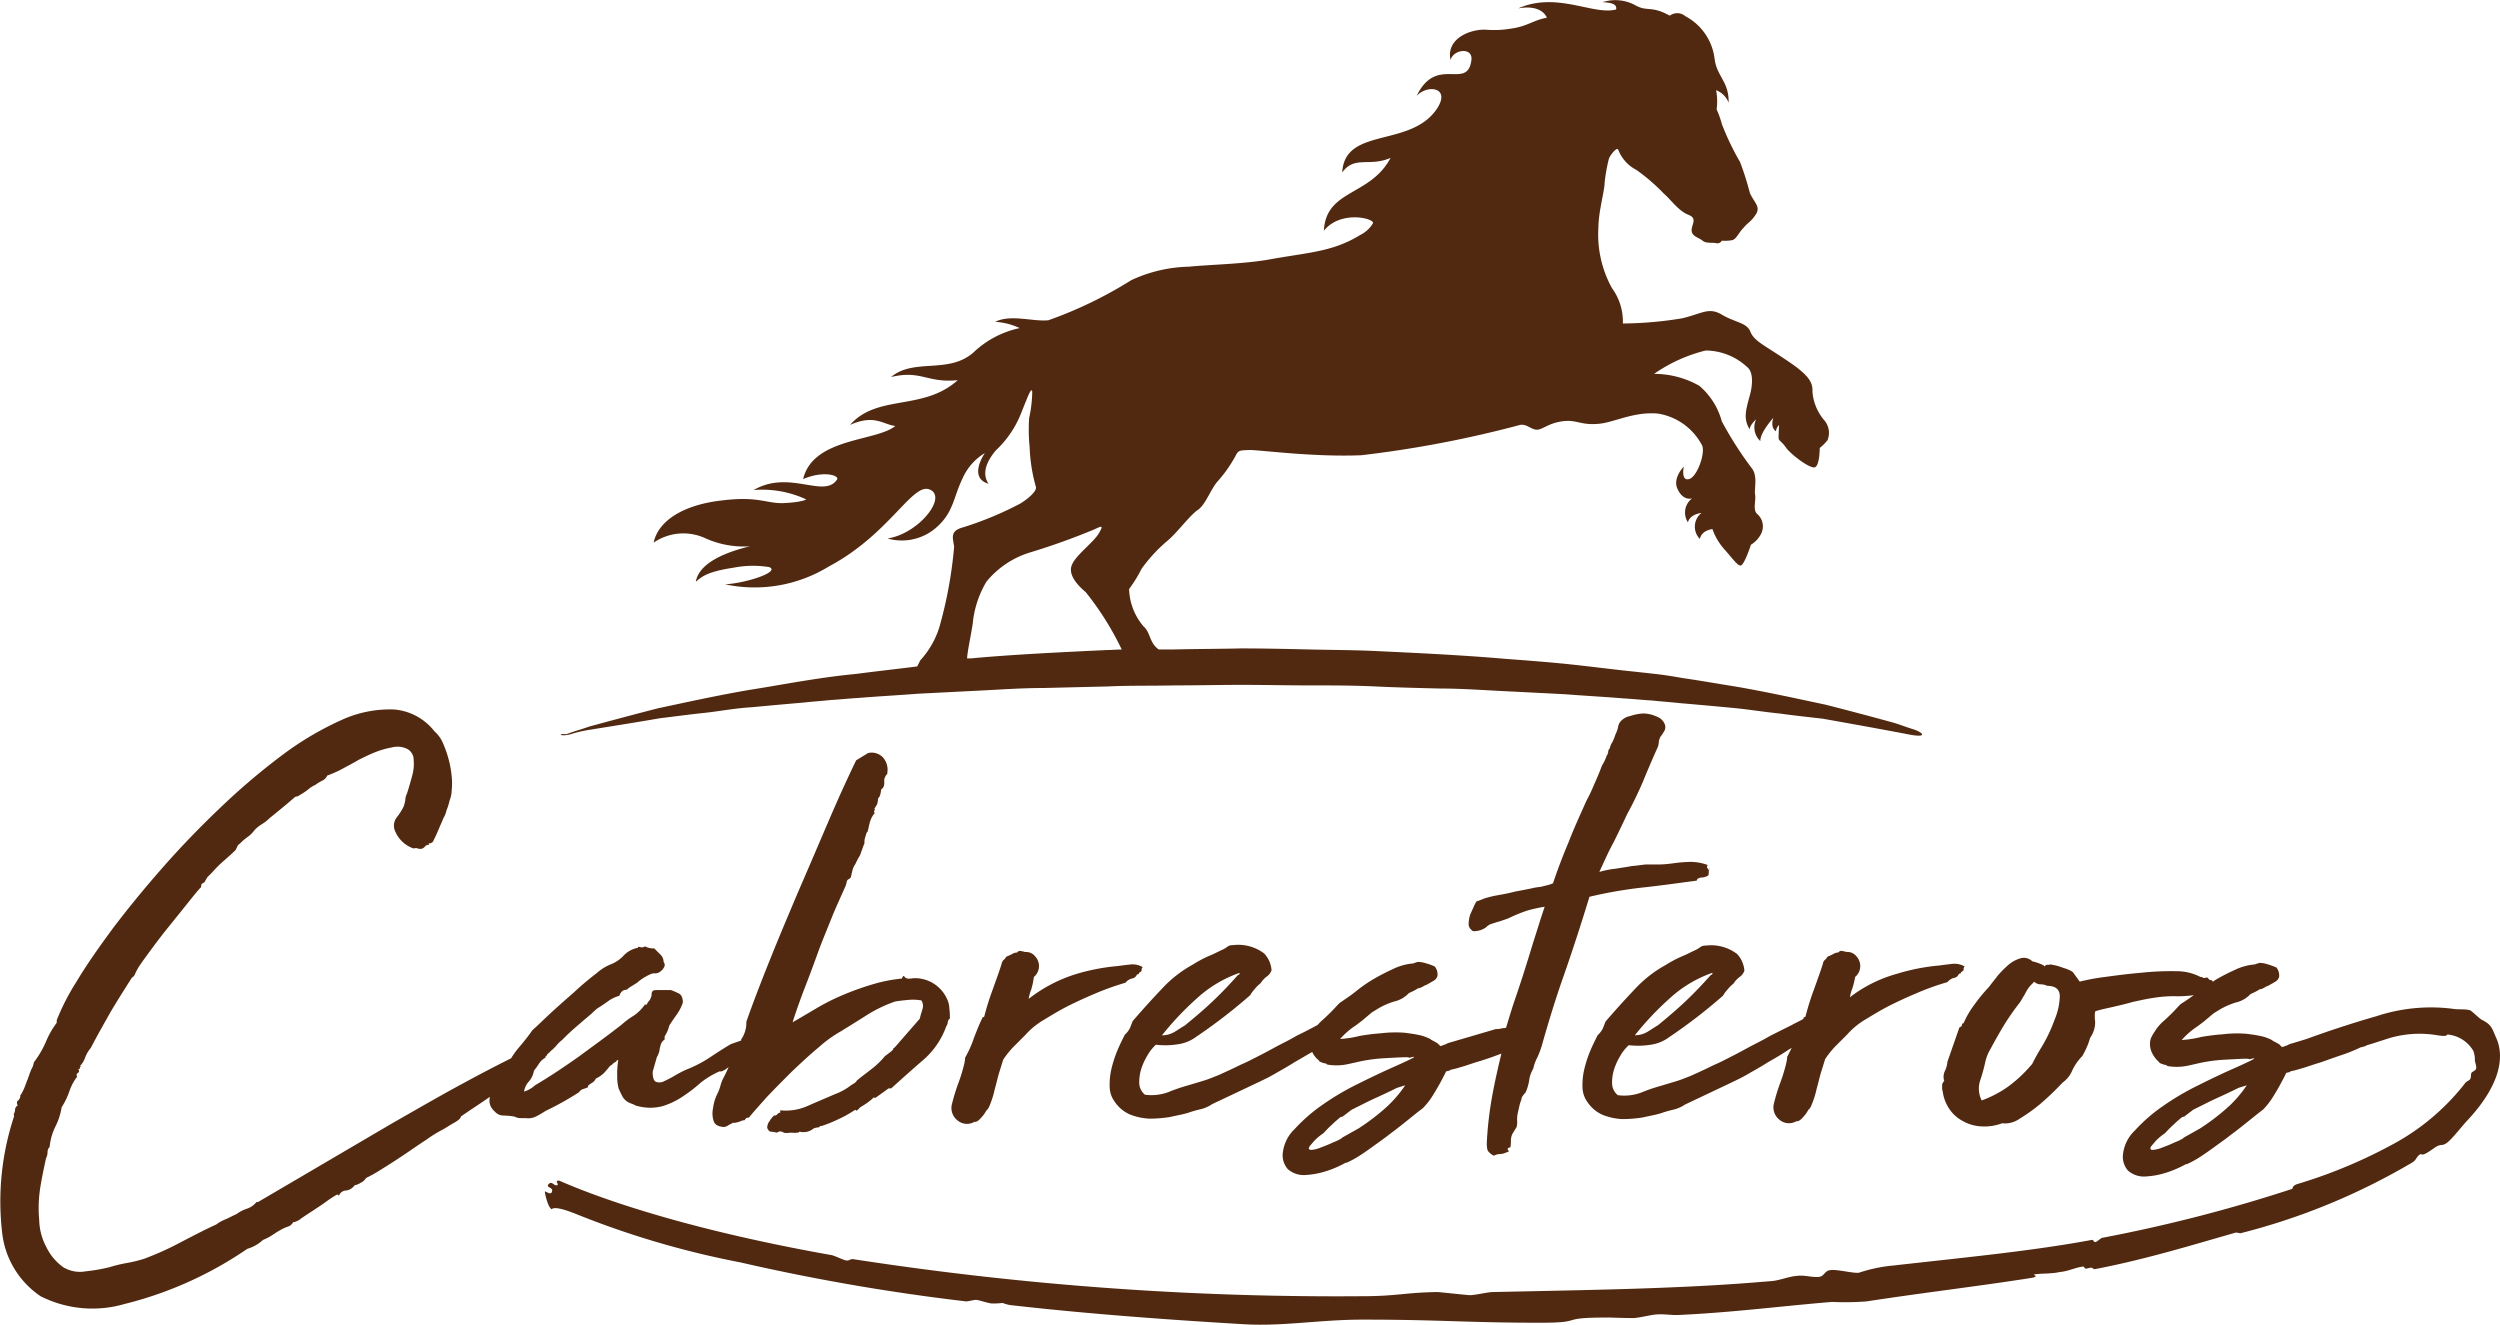 <svg xmlns="http://www.w3.org/2000/svg" width="149.865" height="79.414" viewBox="0 0 149.865 79.414"><defs><style> .cls-1{fill:#512910} </style></defs><g id="Grupo_1" transform="translate(-166.044 -157.922)"><path id="Trazado_1" d="M200.765 260.278a.386.386 0 0 1 .25-.187 2.306 2.306 0 0 0 .25-.094c.031 0 .031-.032.031-.063s0-.063.032-.063a1.3 1.3 0 0 1 .218-.156.579.579 0 0 0 .218-.25 1.761 1.761 0 0 0 .468-.312 5.468 5.468 0 0 0 .374-.437c.094-.063.156-.094.187-.156.063-.031.094-.062.156-.094.031 0 .031-.031.062-.062 0-.031.032-.063.094-.031a4.906 4.906 0 0 0-.062.936 2.807 2.807 0 0 0 .094.781c.093.187.156.343.249.5a.925.925 0 0 0 .5.374 1.568 1.568 0 0 1 .218.094.447.447 0 0 0 .187.063 2.906 2.906 0 0 0 1.468 0 4.554 4.554 0 0 0 1.186-.562 8.685 8.685 0 0 0 1.062-.812 4.994 4.994 0 0 1 1.186-.718c.062.031.156 0 .312-.094.062-.031.125-.094.218-.156-.094.218-.187.406-.281.593a2.234 2.234 0 0 0-.187.437 2.9 2.9 0 0 1-.218.593 2.624 2.624 0 0 0-.249.843 1.485 1.485 0 0 0 .031.749c.063.219.249.344.593.375a.5.5 0 0 0 .281-.094c.093-.062.187-.094.281-.156h.125a1.7 1.7 0 0 0 .343-.094.584.584 0 0 1 .249-.063c.032-.094.094-.156.25-.156.218-.281.562-.656 1.03-1.186.468-.5 1-1.03 1.53-1.561.562-.531 1.093-1.03 1.623-1.467a7.575 7.575 0 0 1 1.343-.968q.609-.374 1.5-.936a8.061 8.061 0 0 1 1.748-.843c.187-.032.437-.063.781-.094a2.977 2.977 0 0 1 .78.031.6.6 0 0 1 .063.531c-.063.218-.125.406-.156.562l-1.468 1.685c-.063.063-.094.094-.125.094v.063l-.125.125-.374.281a4.852 4.852 0 0 1-.812.781c-.312.25-.624.468-.874.687a.369.369 0 0 1-.156.156.671.671 0 0 1-.156.094 3.554 3.554 0 0 1-1 .562c-.5.218-1.03.437-1.592.686a3.213 3.213 0 0 1-1.685.281v.156c-.063-.032-.094 0-.156.062a.242.242 0 0 1-.218.094 1.531 1.531 0 0 0-.25.312.683.683 0 0 0-.156.437c.062.125.125.218.218.218a2.269 2.269 0 0 1 .375.063.28.28 0 0 1 .343-.032.452.452 0 0 0 .343.032v.031c.032-.031.063-.031.156-.031h.187v.031a.283.283 0 0 1 .156-.031.172.172 0 0 0 .156-.063.954.954 0 0 0 .843-.187.741.741 0 0 1 .25-.063.193.193 0 0 0 .156-.094h.094a8.283 8.283 0 0 0 1.062-.437 6.65 6.65 0 0 0 .936-.531c.063.063.094.063.156 0l.156-.156c.156-.094.312-.187.437-.281a3.273 3.273 0 0 0 .374-.313c0 .032.032.032.094.032l.781-.562h.156c.625-.562 1.249-1.124 1.9-1.686a4.768 4.768 0 0 0 1.4-2.029.5.5 0 0 0 .094-.249.271.271 0 0 1 .125-.218 3.994 3.994 0 0 0-.031-.624 1.4 1.4 0 0 0-.156-.593 2.106 2.106 0 0 0-1.592-1.186 1.7 1.7 0 0 0-.562 0c-.218.031-.343-.031-.406-.156-.062 0-.094.063-.125.156a9.06 9.06 0 0 0-1.748.343 16.688 16.688 0 0 0-1.749.624 13.12 13.12 0 0 0-1.623.812c-.531.312-1 .593-1.436.843q.234-.749.655-1.873.422-1.077.843-2.248c.281-.781.593-1.5.874-2.217.281-.687.562-1.28.781-1.78a1.318 1.318 0 0 0 .094-.312.219.219 0 0 1 .125-.156.247.247 0 0 0 .125-.125l.094-.406a1.073 1.073 0 0 1 .156-.343l.187-.375a1.174 1.174 0 0 0 .187-.406c.062-.125.094-.281.156-.406a.278.278 0 0 0 .032-.156.885.885 0 0 1 .031-.25c.031-.062.031-.125.063-.187a.268.268 0 0 1 .094-.187c.062-.219.093-.437.156-.625a1.314 1.314 0 0 1 .281-.5c-.063-.031-.063-.062-.031-.125s.031-.094 0-.125c.062-.094.094-.156.156-.25a1.165 1.165 0 0 0 .063-.374c.094-.063.156-.218.187-.531a.413.413 0 0 0 .156-.187.693.693 0 0 0 .031-.25v-.125c0-.063 0-.094.032-.125 0-.032.031-.063.031-.094a.425.425 0 0 1 .094-.125c.031-.032.031-.063.031-.125a1.1 1.1 0 0 0-.281-.905.936.936 0 0 0-.874-.249l-.718.437c-.468.968-1 2.123-1.592 3.5s-1.186 2.778-1.811 4.215c-.624 1.467-1.217 2.872-1.78 4.277s-1.03 2.622-1.4 3.684a1.771 1.771 0 0 1-.312 1.061v.063c-.187.062-.374.125-.624.218-.375.218-.812.5-1.28.812a7.489 7.489 0 0 1-1.4.718 6.91 6.91 0 0 0-.656.343 6.805 6.805 0 0 1-.656.344.57.57 0 0 1-.5.031c-.125-.062-.187-.25-.187-.593l.249-.874a1.626 1.626 0 0 0 .156-.375 1.379 1.379 0 0 1 .062-.312.576.576 0 0 1 .25-.375v-.187a2.091 2.091 0 0 0 .281-.655c.156-.25.312-.468.468-.687a2.816 2.816 0 0 0 .344-.687c0-.281-.094-.5-.281-.562a3.584 3.584 0 0 0-.437-.187h-.781a.869.869 0 0 0-.281.031.269.269 0 0 0-.094.187c0 .094 0 .156-.031.187a.633.633 0 0 1-.125.249.659.659 0 0 0-.125.187v.031h-.124a2.6 2.6 0 0 1-.655.656 4.658 4.658 0 0 0-.719.531c-.874.687-1.748 1.311-2.591 1.935-.843.593-1.717 1.186-2.622 1.717a1.649 1.649 0 0 1-.656.375 1.162 1.162 0 0 1 .281-.593 1.282 1.282 0 0 0 .312-.655 5.34 5.34 0 0 0 .312-.437.994.994 0 0 1 .375-.343v-.063a.309.309 0 0 0 .125-.156c.125-.094.218-.218.312-.281l.187-.187a2.132 2.132 0 0 1 .375-.375c.218-.218.437-.437.687-.655s.468-.406.686-.593c.125-.094.25-.218.375-.312a4.4 4.4 0 0 1 .375-.343c.218-.125.437-.281.655-.437a2.108 2.108 0 0 1 .656-.312.617.617 0 0 1 .218-.312.973.973 0 0 1 .25-.063l.093-.094.5-.312a3.025 3.025 0 0 1 .781-.5.565.565 0 0 1 .312-.062.507.507 0 0 0 .281-.094.737.737 0 0 0 .25-.281.272.272 0 0 0-.031-.312.614.614 0 0 0-.187-.437l-.374-.375a1.069 1.069 0 0 1-.562-.125.23.23 0 0 1-.187.062c-.062 0-.125-.031-.187-.031-.031 0-.031 0-.031.031a.031.031 0 0 1-.031.032 1.578 1.578 0 0 0-.843.468 2.1 2.1 0 0 1-.718.5 2.962 2.962 0 0 0-.874.531c-.437.343-.905.718-1.4 1.186-.5.437-1 .874-1.468 1.311s-.781.75-1 .937a12.166 12.166 0 0 1-.781 1 5.649 5.649 0 0 0-.5.687c-.812.406-1.779.905-2.872 1.5-1.28.687-2.685 1.5-4.215 2.373l-8.086 4.745h-.094a1.188 1.188 0 0 1-.593.406 2.116 2.116 0 0 0-.593.312c-.218.094-.437.218-.655.312a2.409 2.409 0 0 0-.562.312c-.687.312-1.4.687-2.123 1.062a17.739 17.739 0 0 1-2.217 1 8.342 8.342 0 0 1-1.03.25 8.418 8.418 0 0 0-1.03.249 10.318 10.318 0 0 1-1.436.25 1.929 1.929 0 0 1-1.343-.25 3.2 3.2 0 0 1-1-1.186 3.627 3.627 0 0 1-.437-1.623 8.072 8.072 0 0 1 .063-1.967c.094-.593.218-1.155.343-1.748a.831.831 0 0 0 .094-.375.447.447 0 0 1 .125-.312 3.481 3.481 0 0 1 .344-1.217 3.857 3.857 0 0 0 .374-1.155 4.508 4.508 0 0 0 .468-.968 2.986 2.986 0 0 1 .468-.874.145.145 0 0 1 .031-.218c.094-.031.094-.125.031-.25.063.032.094 0 .094-.031 0-.062.031-.094.094-.125h-.094a1.355 1.355 0 0 0 .312-.5 1.942 1.942 0 0 1 .344-.593c.374-.718.78-1.436 1.186-2.154.406-.687.843-1.374 1.28-2.061a.417.417 0 0 0 .187-.218 2.9 2.9 0 0 1 .156-.312c.125-.218.375-.562.719-1.03s.718-.968 1.124-1.468.78-.967 1.155-1.436.624-.781.781-.936a.116.116 0 0 0 .031-.094.232.232 0 0 1 .032-.125l.156-.094c.063-.094.125-.219.187-.312l.281-.281a7.056 7.056 0 0 1 .687-.687c.249-.218.5-.437.718-.656l.094-.187a.32.32 0 0 1 .156-.187 3.094 3.094 0 0 1 .468-.406 1.933 1.933 0 0 0 .437-.437 2.366 2.366 0 0 1 .437-.343 2.354 2.354 0 0 0 .437-.343c.5-.406 1-.812 1.467-1.218a.272.272 0 0 1 .187-.093c.063 0 .125-.063.187-.094a4.094 4.094 0 0 0 .468-.312 1.69 1.69 0 0 1 .437-.281 2.866 2.866 0 0 1 .406-.25.605.605 0 0 0 .312-.312 6.955 6.955 0 0 0 .968-.437c.281-.156.593-.312.905-.5.312-.156.624-.312.936-.437a5.26 5.26 0 0 1 1.062-.313 1.323 1.323 0 0 1 .936.094.735.735 0 0 1 .375.656 2.619 2.619 0 0 1-.094.967c-.094.344-.187.687-.312 1.062a.828.828 0 0 0-.094.375 3.246 3.246 0 0 1-.094.374 3.524 3.524 0 0 1-.437.687.812.812 0 0 0-.062.843 1.83 1.83 0 0 0 1.093 1 .346.346 0 0 1 .25 0 .429.429 0 0 0 .281 0 .54.54 0 0 0 .156-.125c.032-.062.125-.094.25-.094-.063-.062-.031-.094.031-.094a.265.265 0 0 0 .187-.094c.094-.187.249-.5.437-.967.063-.125.125-.281.187-.437a1.473 1.473 0 0 0 .187-.468 3.365 3.365 0 0 0 .187-.593 1.672 1.672 0 0 0 .125-.593 4.084 4.084 0 0 0 0-.874 5.949 5.949 0 0 0-.187-1.03 7 7 0 0 0-.343-.967 1.95 1.95 0 0 0-.5-.687 3.418 3.418 0 0 0-2.435-1.311 6.958 6.958 0 0 0-3.122.624 18.615 18.615 0 0 0-3.532 2.083 40.082 40.082 0 0 0-3.653 3.09c-1.218 1.155-2.373 2.342-3.5 3.621s-2.123 2.5-3 3.653c-.874 1.186-1.623 2.248-2.217 3.247a13.577 13.577 0 0 0-1.186 2.31v.156a5.089 5.089 0 0 0-.655 1.155 5.953 5.953 0 0 1-.718 1.217.977.977 0 0 1-.125.374c-.094.187-.156.406-.25.656-.094.218-.156.437-.249.624s-.156.312-.187.312a.363.363 0 0 1-.125.312c-.094.063-.094.156-.032.312a.279.279 0 0 0-.156.25.507.507 0 0 1-.094.281c.031 0 .031.031.031.125a16.223 16.223 0 0 0-.718 6.9 5.288 5.288 0 0 0 2.31 3.871 6.885 6.885 0 0 0 5.026.468 22.675 22.675 0 0 0 7.368-3.309 2.348 2.348 0 0 0 .936-.531 3.578 3.578 0 0 0 .593-.312 5.449 5.449 0 0 1 .562-.343 2.245 2.245 0 0 1 .374-.156.551.551 0 0 0 .281-.25.958.958 0 0 0 .468-.218c.218-.156.468-.312.749-.5s.531-.344.781-.531a6.718 6.718 0 0 1 .624-.406c.063 0 .094 0 .094.032a.03.03 0 0 0 .031.031.469.469 0 0 1 .437-.312.73.73 0 0 0 .5-.312 1.043 1.043 0 0 0 .374-.156.7.7 0 0 0 .312-.281 8.463 8.463 0 0 0 .937-.531q.609-.374 1.311-.843c.468-.312.905-.624 1.342-.905a8.433 8.433 0 0 1 1.124-.687c-.031 0-.062 0-.062.031a.11.11 0 0 1-.063.032c.187-.094.406-.25.687-.406s.406-.281.406-.375c.624-.437 1.218-.812 1.748-1.186a.834.834 0 0 0 .281.874.667.667 0 0 0 .531.25 4.687 4.687 0 0 1 .656.063.81.81 0 0 0 .343.094h.343a1.034 1.034 0 0 0 .593-.094 5.836 5.836 0 0 0 .593-.343 17.533 17.533 0 0 0 2.009-1.124z" class="cls-1" transform="translate(0 -36.889)"></path><path id="Trazado_2" d="M277.519 265.957a.85.85 0 0 0 .094-1.218.683.683 0 0 0-.531-.281.4.4 0 0 1-.187-.031c-.062 0-.125-.032-.187-.032a.19.19 0 0 0-.187.094.605.605 0 0 0-.312.094 3.675 3.675 0 0 1-.343.156c-.063.094-.094.156-.156.187a.47.47 0 0 0-.125.249c-.156.5-.343 1-.531 1.53a15.579 15.579 0 0 0-.5 1.592.067.067 0 0 1-.063.063.067.067 0 0 0-.062.062c-.187.375-.344.781-.5 1.186a6.6 6.6 0 0 1-.531 1.186.689.689 0 0 1-.031.25v.032a9.711 9.711 0 0 1-.375 1.249 11.477 11.477 0 0 0-.374 1.217.939.939 0 0 0 .312 1 .879.879 0 0 0 1.03.094c.094.031.25-.063.406-.25a1.946 1.946 0 0 0 .312-.437c.094-.062.156-.187.25-.437a5.426 5.426 0 0 0 .25-.843c.094-.313.156-.625.25-.937s.187-.593.249-.812a5.333 5.333 0 0 1 .656-.812l.686-.687a4.529 4.529 0 0 1 1.062-.874c.468-.281.967-.593 1.53-.874s1.124-.531 1.717-.781a15.863 15.863 0 0 1 1.686-.593.724.724 0 0 1 .375-.25.371.371 0 0 0 .312-.25c.094 0 .125-.031.125-.093.094-.063.156-.094.156-.156a.229.229 0 0 1 .063-.187 1.207 1.207 0 0 0-.749-.156q-.422.047-.75.093a12.317 12.317 0 0 0-2.56.5 8.9 8.9 0 0 0-2.779 1.467 2.62 2.62 0 0 1 .156-.562 4.58 4.58 0 0 0 .156-.748z" class="cls-1" transform="translate(-49.5 -49.467)"></path><path id="Trazado_3" d="M357.4 255.242a.03.03 0 0 0-.031.031.03.03 0 0 0 .031-.031z" class="cls-1" transform="translate(-88.89 -45.215)"></path><path id="Trazado_4" d="M357.427 255.188c0-.031.031-.031.031-.063-.031 0-.031 0-.031.063z" class="cls-1" transform="translate(-88.916 -45.16)"></path><path id="Trazado_5" d="M314.293 263.813a1.79 1.79 0 0 0 .031-.406.959.959 0 0 1 .094-.406l.249-.406a1.166 1.166 0 0 0 .032-.375 1.932 1.932 0 0 1 .031-.437c.031-.125.063-.281.094-.406a2 2 0 0 1 .125-.406.414.414 0 0 1 .094-.25 1.175 1.175 0 0 1 .156-.187 2.774 2.774 0 0 0 .218-.718 1.79 1.79 0 0 1 .249-.719 2.574 2.574 0 0 1 .25-.686 5.6 5.6 0 0 0 .25-.656c.406-1.436.843-2.872 1.342-4.277.5-1.437.968-2.872 1.4-4.277l.125-.406a26.068 26.068 0 0 1 3.247-.562c1.155-.125 2.217-.281 3.184-.406l.032-.094a.5.5 0 0 1 .281-.094.742.742 0 0 0 .375-.125c.032-.032.032-.094.032-.187 0-.063 0-.094.031-.125h-.031c-.032-.063-.063-.094-.094-.156-.032-.031 0-.094.031-.156a2.963 2.963 0 0 0-1-.187 8.287 8.287 0 0 0-.905.062 8.864 8.864 0 0 1-.936.094h-.843c-.156 0-.468.063-.874.094-.312.063-.593.094-.937.156a5.317 5.317 0 0 0-.967.187h-.031c.281-.593.531-1.186.843-1.748.281-.562.562-1.155.843-1.748.344-.624.656-1.28.937-1.935q.421-1.03.843-1.967a.827.827 0 0 0 .094-.375 1.174 1.174 0 0 1 .094-.312 2.566 2.566 0 0 0 .249-.374.453.453 0 0 0 .032-.344.79.79 0 0 0-.5-.5 1.927 1.927 0 0 0-.812-.187 2.855 2.855 0 0 0-.781.156.974.974 0 0 0-.531.281.609.609 0 0 0-.187.374 1.815 1.815 0 0 1-.156.437 3.617 3.617 0 0 1-.187.468.961.961 0 0 0-.156.375.269.269 0 0 0-.094.187.417.417 0 0 1-.094.25 2.568 2.568 0 0 1-.281.593c-.125.344-.281.718-.437 1.062a11.1 11.1 0 0 1-.5 1.061c-.375.843-.75 1.655-1.062 2.467-.343.812-.655 1.623-.936 2.466a1.733 1.733 0 0 1-.375.125l-.374.094a3.331 3.331 0 0 0-.562.094c-.312.063-.624.125-.968.187-.343.094-.686.156-1.03.218a5.871 5.871 0 0 0-.781.187l-.5.187a2.074 2.074 0 0 0-.187.375c-.063.125-.125.281-.187.406a2.092 2.092 0 0 0-.094.562.444.444 0 0 0 .187.375c.031.063.094.063.187.063a1.628 1.628 0 0 0 .343-.063 1.465 1.465 0 0 0 .312-.156 1.016 1.016 0 0 1 .25-.187c.187-.063.374-.125.593-.187.187-.063.375-.125.531-.187a8.978 8.978 0 0 1 1.155-.468 9.435 9.435 0 0 1 1-.218c-.125.375-.249.75-.375 1.155s-.249.78-.374 1.186c-.313 1.031-.625 2.029-.968 3.028-.218.625-.406 1.249-.593 1.873a.188.188 0 0 1-.125.031 1.09 1.09 0 0 0-.187.032 1.3 1.3 0 0 1-.312.031l-2.872.843-.187.094a.113.113 0 0 0-.094.032c-.032 0-.063.031-.094.031a.115.115 0 0 0-.094.031l-.032-.094c-.031 0-.062 0-.062-.031s-.156-.125-.468-.281h.032a2.559 2.559 0 0 0-.781-.281c-.312-.062-.562-.094-.812-.125a7.092 7.092 0 0 0-1.4.031c-.469.032-.905.094-1.28.156a6.319 6.319 0 0 1-1.186.187 4.6 4.6 0 0 1 .937-.812l.374-.281.593-.5.406-.249a4.412 4.412 0 0 1 .937-.406 1.709 1.709 0 0 0 .874-.5c.125-.063.281-.125.437-.219s.187-.125.156-.062a2.074 2.074 0 0 0 .375-.187l.094-.031.437-.25a.5.5 0 0 0 .218-.281.762.762 0 0 0-.156-.562 2.865 2.865 0 0 0-.5-.187 1.728 1.728 0 0 0-.531-.094l-.28.094a3.364 3.364 0 0 0-1.155.312c-.406.187-.781.375-1.155.593a8.486 8.486 0 0 0-1.093.749c-.343.281-.687.5-1 .718l-.125.125a11.459 11.459 0 0 1-.874.874 2.956 2.956 0 0 0-.312.312c-.406.219-.812.437-1.217.625-.531.312-1 .531-1.342.718s-.687.374-1 .531-.656.343-1.03.5q-.562.281-1.4.655c-.25.094-.531.219-.843.313l-.936.281a10.758 10.758 0 0 0-1.186.406 2.914 2.914 0 0 1-1.4.156.933.933 0 0 1-.343-.718 2.63 2.63 0 0 1 .125-.843 3.84 3.84 0 0 1 .375-.812 2.581 2.581 0 0 1 .5-.624 4.794 4.794 0 0 0 1.342-.031 2.377 2.377 0 0 0 1.062-.437 32.461 32.461 0 0 0 3.247-2.5 1.855 1.855 0 0 1 .249-.344 2.111 2.111 0 0 1 .375-.374 1.474 1.474 0 0 1 .375-.406.743.743 0 0 0 .281-.375 1.649 1.649 0 0 0-.437-1 2.582 2.582 0 0 0-1.9-.5.465.465 0 0 0-.312.094 1.721 1.721 0 0 1-.25.156c-.281.125-.562.281-.874.406a6.8 6.8 0 0 0-.936.5 7.3 7.3 0 0 0-1.873 1.467c-.593.624-1.186 1.28-1.748 1.935-.032.094-.094.25-.156.406a1.4 1.4 0 0 1-.312.406c-.156.312-.312.625-.468 1a7.392 7.392 0 0 0-.343 1.093 4.2 4.2 0 0 0-.094 1.062 1.548 1.548 0 0 0 .312.874 2.1 2.1 0 0 0 .905.75 3.646 3.646 0 0 0 1.155.25 7.965 7.965 0 0 0 1.217-.094c.406-.094.78-.156 1.093-.249a6.688 6.688 0 0 1 .749-.218 2.1 2.1 0 0 0 .718-.313l2.9-1.373c.187-.094.468-.218.843-.437s.781-.437 1.217-.719c.344-.187.687-.406 1.031-.593a1.373 1.373 0 0 0 .437.531h-.05a.517.517 0 0 0 .187.094.8.8 0 0 0 .219.062c.031 0 .031 0 .062.032a.111.111 0 0 0 .063.031h-.031a3.231 3.231 0 0 0 .936.031c.249-.031.5-.094.781-.156a9.513 9.513 0 0 1 1.686-.25c.593-.031 1.062-.062 1.4-.062l.156.031c.312-.094.343-.063.094.063s-.656.312-1.217.562-1.217.562-1.967.936a15.817 15.817 0 0 0-2.123 1.249 9.821 9.821 0 0 0-1.686 1.467 2.311 2.311 0 0 0-.718 1.53 1.254 1.254 0 0 0 .312.874 1.459 1.459 0 0 0 1.124.344 4.767 4.767 0 0 0 .937-.156 6.383 6.383 0 0 0 1.436-.593v.031a6.731 6.731 0 0 0 .656-.343c.249-.156.531-.343.874-.593s.75-.531 1.186-.874c.469-.344 1-.781 1.623-1.28l.25-.187a4.36 4.36 0 0 0 .531-.656 15.5 15.5 0 0 0 .874-1.561.238.238 0 0 0 .125-.031c.062 0 .094 0 .094-.032a.108.108 0 0 1 .062-.031 5.815 5.815 0 0 0 .593-.156c.344-.094.75-.25 1.186-.375.406-.125.843-.281 1.249-.437-.187.781-.374 1.592-.531 2.436a21.648 21.648 0 0 0-.343 2.9 1.784 1.784 0 0 0 .031.406q.047.188.375.375h.031a.744.744 0 0 1 .375-.094.9.9 0 0 0 .343-.094c.125-.031.187-.062.156-.094-.117-.123-.054-.185.102-.216zm-18.793-8.929a7.36 7.36 0 0 1 2.56-1.53c0 .093-.032.125-.094.125-.469.531-.968 1.061-1.53 1.592s-1.124 1-1.655 1.436c-.218.125-.437.281-.655.406a1.454 1.454 0 0 1-.719.187 17.722 17.722 0 0 1 2.093-2.216zm11.427 6.462a12.915 12.915 0 0 1-1.749 1.342l-1 .562h.032a2.408 2.408 0 0 1-.5.249 7.662 7.662 0 0 1-.75.312 1.853 1.853 0 0 1-.593.156c-.156 0-.187-.063-.125-.187.063-.094.156-.187.312-.375a3.638 3.638 0 0 1 .531-.437c.094-.094.25-.281.531-.531a6.307 6.307 0 0 1 .5-.437l.125-.031.531-.406.936-.468c.375-.187.968-.437 1.78-.843l.5-.156a7.2 7.2 0 0 1-1.063 1.25z" class="cls-1" transform="translate(-57.708 -37.114)"></path><path id="Trazado_6" d="M359.246 266.9a2.625 2.625 0 0 1 .156-.562 5.011 5.011 0 0 0 .156-.655.85.85 0 0 0 .093-1.217.681.681 0 0 0-.531-.281.4.4 0 0 1-.187-.031c-.062 0-.125-.032-.187-.032a.189.189 0 0 0-.187.094.6.6 0 0 0-.312.094 3.677 3.677 0 0 1-.344.156c-.062.094-.094.156-.156.187a.469.469 0 0 0-.125.249c-.156.5-.343 1-.531 1.53a15.6 15.6 0 0 0-.5 1.592.067.067 0 0 1-.063.063.067.067 0 0 0-.062.062c0 .032 0 .032-.031.063-.219.125-.437.218-.656.343l-1.311.656c-.531.312-1 .531-1.342.718s-.687.375-1 .531-.656.344-1.03.5q-.562.281-1.4.656c-.25.094-.531.218-.843.312l-.936.281a10.653 10.653 0 0 0-1.186.406 2.919 2.919 0 0 1-1.4.156.933.933 0 0 1-.343-.718 2.627 2.627 0 0 1 .125-.843 3.815 3.815 0 0 1 .375-.812 2.561 2.561 0 0 1 .5-.624 4.813 4.813 0 0 0 1.342-.032 2.376 2.376 0 0 0 1.062-.437 32.38 32.38 0 0 0 3.247-2.5 1.835 1.835 0 0 1 .249-.343 2.115 2.115 0 0 1 .375-.375 1.481 1.481 0 0 1 .375-.406.742.742 0 0 0 .281-.375 1.651 1.651 0 0 0-.437-1 2.582 2.582 0 0 0-1.9-.5.468.468 0 0 0-.312.094 1.729 1.729 0 0 1-.25.156c-.281.125-.562.281-.874.406a6.8 6.8 0 0 0-.936.5 7.3 7.3 0 0 0-1.873 1.467c-.593.625-1.186 1.28-1.748 1.936-.031.094-.094.25-.156.406a1.407 1.407 0 0 1-.312.406c-.156.312-.312.624-.468 1a7.334 7.334 0 0 0-.344 1.092 4.2 4.2 0 0 0-.094 1.062 1.559 1.559 0 0 0 .312.874 2.1 2.1 0 0 0 .905.749 3.651 3.651 0 0 0 1.155.25 8.034 8.034 0 0 0 1.217-.094c.406-.094.781-.156 1.093-.25a6.82 6.82 0 0 1 .749-.218 2.1 2.1 0 0 0 .718-.312l2.9-1.374c.187-.094.469-.218.843-.437s.781-.437 1.217-.718c.437-.25.874-.5 1.28-.781a.687.687 0 0 0 .156-.094l-.281.562a.69.69 0 0 1-.031.249v.031a9.791 9.791 0 0 1-.375 1.249 11.5 11.5 0 0 0-.375 1.217.94.94 0 0 0 .312 1 .88.88 0 0 0 1.03.094c.094.031.25-.063.406-.25a1.987 1.987 0 0 0 .312-.437c.094-.063.156-.187.249-.437a5.44 5.44 0 0 0 .25-.843c.093-.312.156-.624.25-.936s.187-.593.25-.812a5.336 5.336 0 0 1 .656-.812l.687-.687a4.524 4.524 0 0 1 1.061-.874c.468-.281.968-.593 1.53-.874s1.124-.531 1.717-.781a15.71 15.71 0 0 1 1.685-.593.726.726 0 0 1 .375-.249.371.371 0 0 0 .312-.25c.094 0 .125-.031.125-.094.094-.062.156-.094.156-.156a.23.23 0 0 1 .062-.187 1.21 1.21 0 0 0-.749-.156q-.422.047-.749.094a12.293 12.293 0 0 0-2.56.5 8.176 8.176 0 0 0-2.819 1.406zm-10.8.063a7.359 7.359 0 0 1 2.56-1.53c0 .093-.032.125-.094.125-.468.531-.968 1.061-1.53 1.592s-1.124 1-1.655 1.436c-.218.125-.437.281-.655.406a1.452 1.452 0 0 1-.718.187 17.675 17.675 0 0 1 2.09-2.212z" class="cls-1" transform="translate(-82.306 -49.197)"></path><path id="Trazado_7" d="M344.023 269.969c-.25-.562-.25-.781-.874-1.093-.125-.062-.562-.5-.687-.562-.281-.094-.749-.032-1.061-.094a10.38 10.38 0 0 0-4.527.437c-1.749.5-3.372 1.062-4.215 1.374l-1.03.312-.187.094a.115.115 0 0 0-.094.031c-.031 0-.063.031-.094.031a.114.114 0 0 0-.094.032l-.031-.094c-.031 0-.063 0-.063-.031s-.156-.125-.468-.281h.031a2.552 2.552 0 0 0-.781-.281c-.312-.063-.562-.094-.812-.125a7.006 7.006 0 0 0-1.4.031c-.468.031-.905.094-1.28.156a6.279 6.279 0 0 1-1.186.187 4.617 4.617 0 0 1 .936-.812l.375-.281.593-.5.406-.25a4.428 4.428 0 0 1 .936-.406 1.708 1.708 0 0 0 .874-.5c.125-.062.281-.125.437-.218s.187-.125.156-.063a2.075 2.075 0 0 0 .375-.187l.094-.032.437-.25a.5.5 0 0 0 .219-.281.765.765 0 0 0-.156-.562 4.3 4.3 0 0 0-.5-.187 1.727 1.727 0 0 0-.531-.094l-.281.094a3.362 3.362 0 0 0-1.155.312c-.406.187-.781.374-1.155.593-.063.031-.125.093-.187.125l-.094-.094a.189.189 0 0 1-.187-.094c0-.063-.093-.063-.249-.031a.114.114 0 0 1-.094-.032.115.115 0 0 0-.094-.031.116.116 0 0 1-.094-.031 3.115 3.115 0 0 0-1.4-.312 16.426 16.426 0 0 0-2.091.093c-.75.063-1.468.156-2.154.25a12.651 12.651 0 0 0-1.53.281l-.406-.562a1.131 1.131 0 0 0-.281-.156c-.125-.063-.281-.094-.437-.156a2.573 2.573 0 0 0-.469-.125.509.509 0 0 0-.312 0c-.062-.031-.094 0-.156.031q-.047.094-.094 0a2.882 2.882 0 0 0-.687-.249.723.723 0 0 0-.687-.187 1.984 1.984 0 0 0-.718.375 6.513 6.513 0 0 0-.656.655c-.187.25-.374.468-.531.687a9.95 9.95 0 0 0-.874 1.061 5.272 5.272 0 0 0-.655 1.124.082.082 0 0 0-.094.093c0 .063-.063.125-.156.156l-.719 2.06a1.534 1.534 0 0 1-.156.562.789.789 0 0 0-.031.593.328.328 0 0 0-.125.312.774.774 0 0 0 .032.312 2.426 2.426 0 0 0 .406 1.062 2.221 2.221 0 0 0 .812.718 2.473 2.473 0 0 0 1.093.312 2.97 2.97 0 0 0 1.249-.187 1.511 1.511 0 0 0 1.061-.281 10.234 10.234 0 0 0 1.186-.843 16.288 16.288 0 0 0 1.374-1.311 1.7 1.7 0 0 0 .593-.75 3.069 3.069 0 0 1 .593-.843 4.784 4.784 0 0 0 .281-.562 3.714 3.714 0 0 0 .187-.531 1.685 1.685 0 0 0 .25-.531 1.438 1.438 0 0 0 .031-.624v-.187a.781.781 0 0 1 .031-.25c.281-.094.593-.156 1-.249s.812-.187 1.249-.312c.437-.094.843-.187 1.28-.25a7.947 7.947 0 0 1 1.186-.094 6.641 6.641 0 0 0 .936-.031c.094 0 .187-.031.25-.031-.25.187-.531.375-.781.531l-.125.125a11.405 11.405 0 0 1-.874.874 2.629 2.629 0 0 0-.562.655 2.658 2.658 0 0 0-.187.313.9.9 0 0 0-.094.437 1.189 1.189 0 0 0 .125.531 1.724 1.724 0 0 0 .437.562h-.031a.516.516 0 0 0 .187.094.8.8 0 0 0 .218.062c.031 0 .031 0 .063.032a.108.108 0 0 0 .062.031h-.031a3.233 3.233 0 0 0 .936.031c.25-.031.5-.094.781-.156a9.467 9.467 0 0 1 1.686-.25c.593-.031 1.061-.062 1.4-.062l.156.031c.312-.094.344-.063.094.062s-.655.313-1.218.562-1.217.562-1.966.936a15.752 15.752 0 0 0-2.123 1.249 9.8 9.8 0 0 0-1.686 1.467 2.309 2.309 0 0 0-.718 1.53 1.254 1.254 0 0 0 .312.874 1.458 1.458 0 0 0 1.124.344 4.769 4.769 0 0 0 .936-.156 6.391 6.391 0 0 0 1.436-.593v.031a6.871 6.871 0 0 0 .655-.343c.25-.156.531-.343.874-.593s.749-.531 1.186-.874c.469-.343 1-.78 1.624-1.28l.249-.187a4.333 4.333 0 0 0 .531-.656 15.579 15.579 0 0 0 .874-1.561.236.236 0 0 0 .125-.031c.063 0 .094 0 .094-.032a.109.109 0 0 1 .063-.031 5.8 5.8 0 0 0 .593-.156c.343-.093.749-.249 1.186-.374.437-.156.874-.312 1.343-.468a10.159 10.159 0 0 0 1.061-.437 1.066 1.066 0 0 0 .375-.125c.343-.094.687-.219 1.093-.344a6.362 6.362 0 0 1 3.122-.25c.78.125.437-.094.718-.032a2 2 0 0 1 1.436.968 1.5 1.5 0 0 1 .094.562c0 .156.125.344.063.531-.032.094-.25.156-.281.25s0 .25-.063.344-.187.125-.281.218a13.741 13.741 0 0 1-4.058 3.528 29.785 29.785 0 0 1-6.056 2.56c-.312.125-.218.25-.281.281a91.157 91.157 0 0 1-11.395 2.935c-.094.031-.312.25-.406.25-.094.031-.094-.156-.218-.125-3.528.656-7.43 1.031-11.863 1.53a9.14 9.14 0 0 0-2.092.437c-.437.031-1.28-.218-1.717-.156-.344.032-.344.375-.687.406-.469.032-.843-.125-1.311-.062-.469.031-1.062.281-1.53.312-.375.031-.781.062-1.155.094-4.839.374-9.772.437-15.516.562-.343 0-1.061.187-1.4.187-.156 0-1.81-.187-1.966-.187-1.935.032-2.435.25-4.5.25a189.813 189.813 0 0 1-30.47-2.217c-.281-.032-.218.125-.5.062-.156-.031-.655-.281-.843-.312-11.27-2-16.234-4.464-16.328-4.464-.312 0 .063.249-.125.281s-.281-.25-.468-.094c-.249.218.218.218.187.406-.031.406-.468-.063-.437.094.031.218.187.905.406 1.03.031.031 0-.312 1.53.312a53.206 53.206 0 0 0 9.772 2.872 125.855 125.855 0 0 0 13.549 2.341c.125 0 .468-.094.593-.094.249.031.655.187.936.218a4.646 4.646 0 0 0 .656-.031 2.309 2.309 0 0 0 .437.125c4.09.468 8.773.843 14.111 1.155 2.279.125 4.5-.281 7.024-.281 4.652 0 6.306.187 10.645.187 2.81 0 .937-.313 4.059-.313.218 0 .843.032 1.53.032.312 0 1.155-.218 1.436-.218.437-.032.905.062 1.342.031 3.278-.156 6.088-.531 9.147-.781a15.938 15.938 0 0 0 2.06-.031c3.466-.531 6.681-.905 9.834-1.4.593-.094.094-.187.218-.218.468-.063.75-.032 1.249-.094.032 0 .344-.063.406-.063.437-.062.812-.249 1.249-.312.094-.031.094.125.187.125.062 0 .25-.062.312-.062s.156.094.218.094c3.091-.593 5.9-1.468 8.429-2.186.094-.031.218.031.312.031A39.086 39.086 0 0 0 339 277.43c.25-.156.218-.312.437-.468.187-.125-.031.25.843-.375.468-.344.468-.063.843-.375.281-.218.936-1.061 1.155-1.28 2.369-2.532 2.088-4.214 1.745-4.963zm-26.474-1.093a9.145 9.145 0 0 1-.749 1.592 12.119 12.119 0 0 0-.593 1.062l-.25.281a8 8 0 0 1-1.217 1.093 6.661 6.661 0 0 1-1.561.812 1.563 1.563 0 0 1-.094-1.186 10.477 10.477 0 0 0 .312-1.124 2.631 2.631 0 0 1 .312-.78c.187-.344.375-.687.593-1.062s.437-.718.655-1.03.406-.562.531-.718c.125-.218.249-.406.343-.593a1.9 1.9 0 0 1 .375-.5l.125-.125a.516.516 0 0 0 .375.156.966.966 0 0 1 .406.094c.5 0 .749.218.749.624a3.84 3.84 0 0 1-.312 1.404zm10.458 5.183a12.945 12.945 0 0 1-1.748 1.342l-1 .562h.031a2.415 2.415 0 0 1-.5.249 7.712 7.712 0 0 1-.749.312 1.861 1.861 0 0 1-.593.156c-.156 0-.187-.063-.125-.187.063-.094.156-.187.313-.375a3.585 3.585 0 0 1 .531-.437c.094-.094.25-.281.531-.531a6.319 6.319 0 0 1 .5-.437l.125-.031.531-.406.936-.468c.375-.187.967-.437 1.779-.843l.5-.156a7.178 7.178 0 0 1-1.061 1.25z" class="cls-1" transform="translate(-28.341 -49.827)"></path><path id="Trazado_8" d="M229.4 201.942a7.906 7.906 0 0 1 1.217-.281c1.155-.187 2.56-.406 4.183-.687.812-.094 1.686-.218 2.591-.312s1.842-.281 2.872-.343c1-.094 2.029-.187 3.121-.281.531-.063 1.093-.094 1.655-.156.562-.031 1.124-.094 1.686-.125 1.155-.094 2.31-.156 3.528-.249 1.217-.063 2.435-.125 3.684-.187s2.529-.156 3.809-.156l3.9-.094c1.311-.062 2.653-.031 4-.062 1.343 0 2.685-.032 4.027-.032s2.653.032 4 .032 2.653 0 3.965.062 2.622.094 3.9.125c1.28 0 2.56.094 3.809.156s2.5.125 3.684.187c1.217.094 2.373.156 3.528.25.562.032 1.124.094 1.686.125.562.062 1.093.094 1.654.156 1.093.094 2.123.187 3.122.281s1.935.25 2.872.343c.905.125 1.779.218 2.591.312 1.592.281 4 .718 5.12.937s.968-.063.375-.281c-.593-.187-.812-.281-1.217-.406-1.124-.312-2.529-.687-4.121-1.093-1.623-.343-3.434-.749-5.432-1.093-1-.156-2.029-.343-3.122-.5-.531-.094-1.093-.187-1.654-.249s-1.124-.125-1.717-.187c-1.155-.125-2.342-.281-3.559-.406s-2.466-.218-3.715-.312c-2.529-.218-5.12-.344-7.774-.468-1.311-.062-2.653-.062-4-.094s-2.716-.062-4.058-.062c-1.343.031-2.685.031-4.027.062h-.905c-.562-.374-.5-1.03-.905-1.373a3.608 3.608 0 0 1-.874-2.248 8.241 8.241 0 0 0 .749-1.217 9.3 9.3 0 0 1 1.561-1.685c.562-.468 1.342-1.53 1.811-1.842s.781-1.28 1.218-1.748a8.027 8.027 0 0 0 1.03-1.468c.187-.374.25-.343.781-.374s3.809.437 6.774.312a66.709 66.709 0 0 0 9.491-1.811c.406-.094.687.281 1.03.281s.656-.375 1.5-.5 1.093.218 2.061.156c1-.031 2.123-.749 3.684-.624a3.634 3.634 0 0 1 2.654 1.9c.218.437-.281 1.9-.781 2.029s-.312-.749-.312-.749-.687.686-.375 1.342c.343.749.874.562.874.562a1.067 1.067 0 0 0-.25 1.436c.125-.5.812-.562.812-.562a1.048 1.048 0 0 0-.094 1.561c.094-.531.75-.593.75-.593a3.655 3.655 0 0 0 .749 1.249c.5.562.75.936.936.936.219 0 .625-1.249.625-1.249a1.614 1.614 0 0 0 .624-.687.979.979 0 0 0-.25-1.155c-.281-.25-.062-.812-.125-1.155-.063-.374.156-1.03-.156-1.53a21.607 21.607 0 0 1-1.842-2.872 4.249 4.249 0 0 0-1.342-2.123 5.482 5.482 0 0 0-2.716-.719 9.289 9.289 0 0 1 3.091-1.4 3.684 3.684 0 0 1 2.529 1.03c.281.249.343.905.094 1.748-.218.812-.375 1.342.031 1.967-.063-.219.375-.625.375-.625a1.13 1.13 0 0 0 .25 1.311c-.031-.5.781-1.4.781-1.4s-.218.562.156.812a.547.547 0 0 1 .187-.375s-.031.5-.031.749c0 .218.156.187.437.593s1.468 1.311 1.749 1.186.281-1.155.281-1.155a2.78 2.78 0 0 0 .468-.468 1.158 1.158 0 0 0-.218-1.217 2.981 2.981 0 0 1-.687-1.686c.031-.562-.218-1-1.53-1.873-1.28-.874-1.967-1.155-2.186-1.717s-.936-.562-1.717-1.03-1.186-.062-2.372.218a22.619 22.619 0 0 1-3.559.312 3.412 3.412 0 0 0-.655-2.123 6.628 6.628 0 0 1-.812-3.621c0-.967.375-2.217.375-2.716a9.985 9.985 0 0 1 .25-1.4c.031-.156.468-.75.562-.562a2.284 2.284 0 0 0 1.092 1.217 11.419 11.419 0 0 1 1.624 1.4c.468.406.874 1.03 1.467 1.28.593.218.218.562.218.936s.437.437.656.624.624.094.843.156a.306.306 0 0 0 .312-.156 2.369 2.369 0 0 0 .624-.031c.25-.063.375-.437.687-.75.281-.343.406-.312.718-.78s-.062-.687-.343-1.28a17.86 17.86 0 0 0-.593-1.873 15.743 15.743 0 0 1-1.093-2.279 5.3 5.3 0 0 0-.312-.874 3.642 3.642 0 0 0-.031-1.155 1.32 1.32 0 0 1 .749.749c.032-1.28-.718-1.561-.843-2.653a3.338 3.338 0 0 0-1.748-2.529.748.748 0 0 0-.937-.032c-1.124-.624-1.342-.218-2.06-.624a2.509 2.509 0 0 0-1.967-.187c.562.032.874.125.812.437-1.342.374-3.559-1.093-5.869-.063 1.218-.218 1.623.312 1.717.562-.78.125-1.186.531-2.185.655a5.927 5.927 0 0 1-1.436.063c-.905-.063-2.435.5-2.154 1.811.187-.656 1.374-.781 1.249.031-.25 1.811-2.091-.343-3.278 2.123.624-.687 2.029-.531 1.249.718-1.561 2.435-5.557 1.093-5.713 3.871.749-1.031 1.623-.312 2.9-.874-1.217 2.31-3.871 1.873-4 4.37 1.03-1.28 3.122-.718 2.935-.437a1.807 1.807 0 0 1-.75.687 7.094 7.094 0 0 1-1.873.812c-1 .281-2 .375-3.559.655s-3.621.312-4.839.437a8.574 8.574 0 0 0-3.466.812 25.023 25.023 0 0 1-4.964 2.4c-.936.093-2.248-.375-3.185.093a4.071 4.071 0 0 1 1.468.375 5.763 5.763 0 0 0-2.779 1.468c-1.5 1.311-3.559.312-4.933 1.467 1.811-.437 2.154.375 4 .187-2.092 1.873-4.808.812-6.462 2.685 1.468-.656 1.967-.032 2.716.062-1.124.937-4.933.687-5.526 3.185 1.217-.531 2.217-.218 2.029.031-.78 1.155-2.841-.624-4.995.624a6.249 6.249 0 0 1 3.153.562s-.187.156-1.28.218-1.53-.437-3.777-.156c-2.248.25-3.809 1.186-4.09 2.529a3.144 3.144 0 0 1 3.06-.281 5.6 5.6 0 0 0 2.716.5c-1.561.375-3.06 1.03-3.247 2.123.344-.281.625-.593 2.279-.843a6.034 6.034 0 0 1 2.123-.032c.687.281-1.4.968-2.653 1.031a8.5 8.5 0 0 0 6.212-1.062c3.653-1.935 5.026-5.057 6.056-4.62 1.093.437-.655 2.653-2.529 2.935a3.136 3.136 0 0 0 3.028-.749c.937-.874.937-1.748 1.468-2.841a3.344 3.344 0 0 1 1.342-1.53s-1.03 1.467.218 1.842c-.281-.437-.343-1.062.437-2a6.128 6.128 0 0 0 1.5-2.186c.5-1.249.624-1.592.686-1.342a7.906 7.906 0 0 1-.187 1.592 10.689 10.689 0 0 0 .031 1.748 9.924 9.924 0 0 0 .375 2.373c.062.187-.281.593-.937 1a20.171 20.171 0 0 1-3.465 1.436c-.781.218-.562.655-.5 1.155a25.677 25.677 0 0 1-.812 4.558 5.2 5.2 0 0 1-1.217 2.248l-.187.374h-.063c-1.218.156-2.4.281-3.559.437-2.31.218-4.464.655-6.462.967-2 .344-3.809.75-5.432 1.093-1.592.406-2.966.781-4.121 1.093-.437.156-.812.25-1.4.468-.564-.059-.346.162.243.004zm24.132-6.712a6.036 6.036 0 0 1 .812-2.435 5.418 5.418 0 0 1 2.591-1.748 40.513 40.513 0 0 0 3.9-1.4c.406-.187.562-.281.249.249s-1.342 1.28-1.592 1.842c-.281.562.218 1.186.812 1.686a17.713 17.713 0 0 1 2.154 3.434c-.312 0-.625.032-.905.032-2.654.125-5.276.25-7.805.468a3.348 3.348 0 0 1-.562.032c.039-.537.226-1.317.351-2.161z" class="cls-1" transform="translate(-29.17 0)"></path></g></svg>